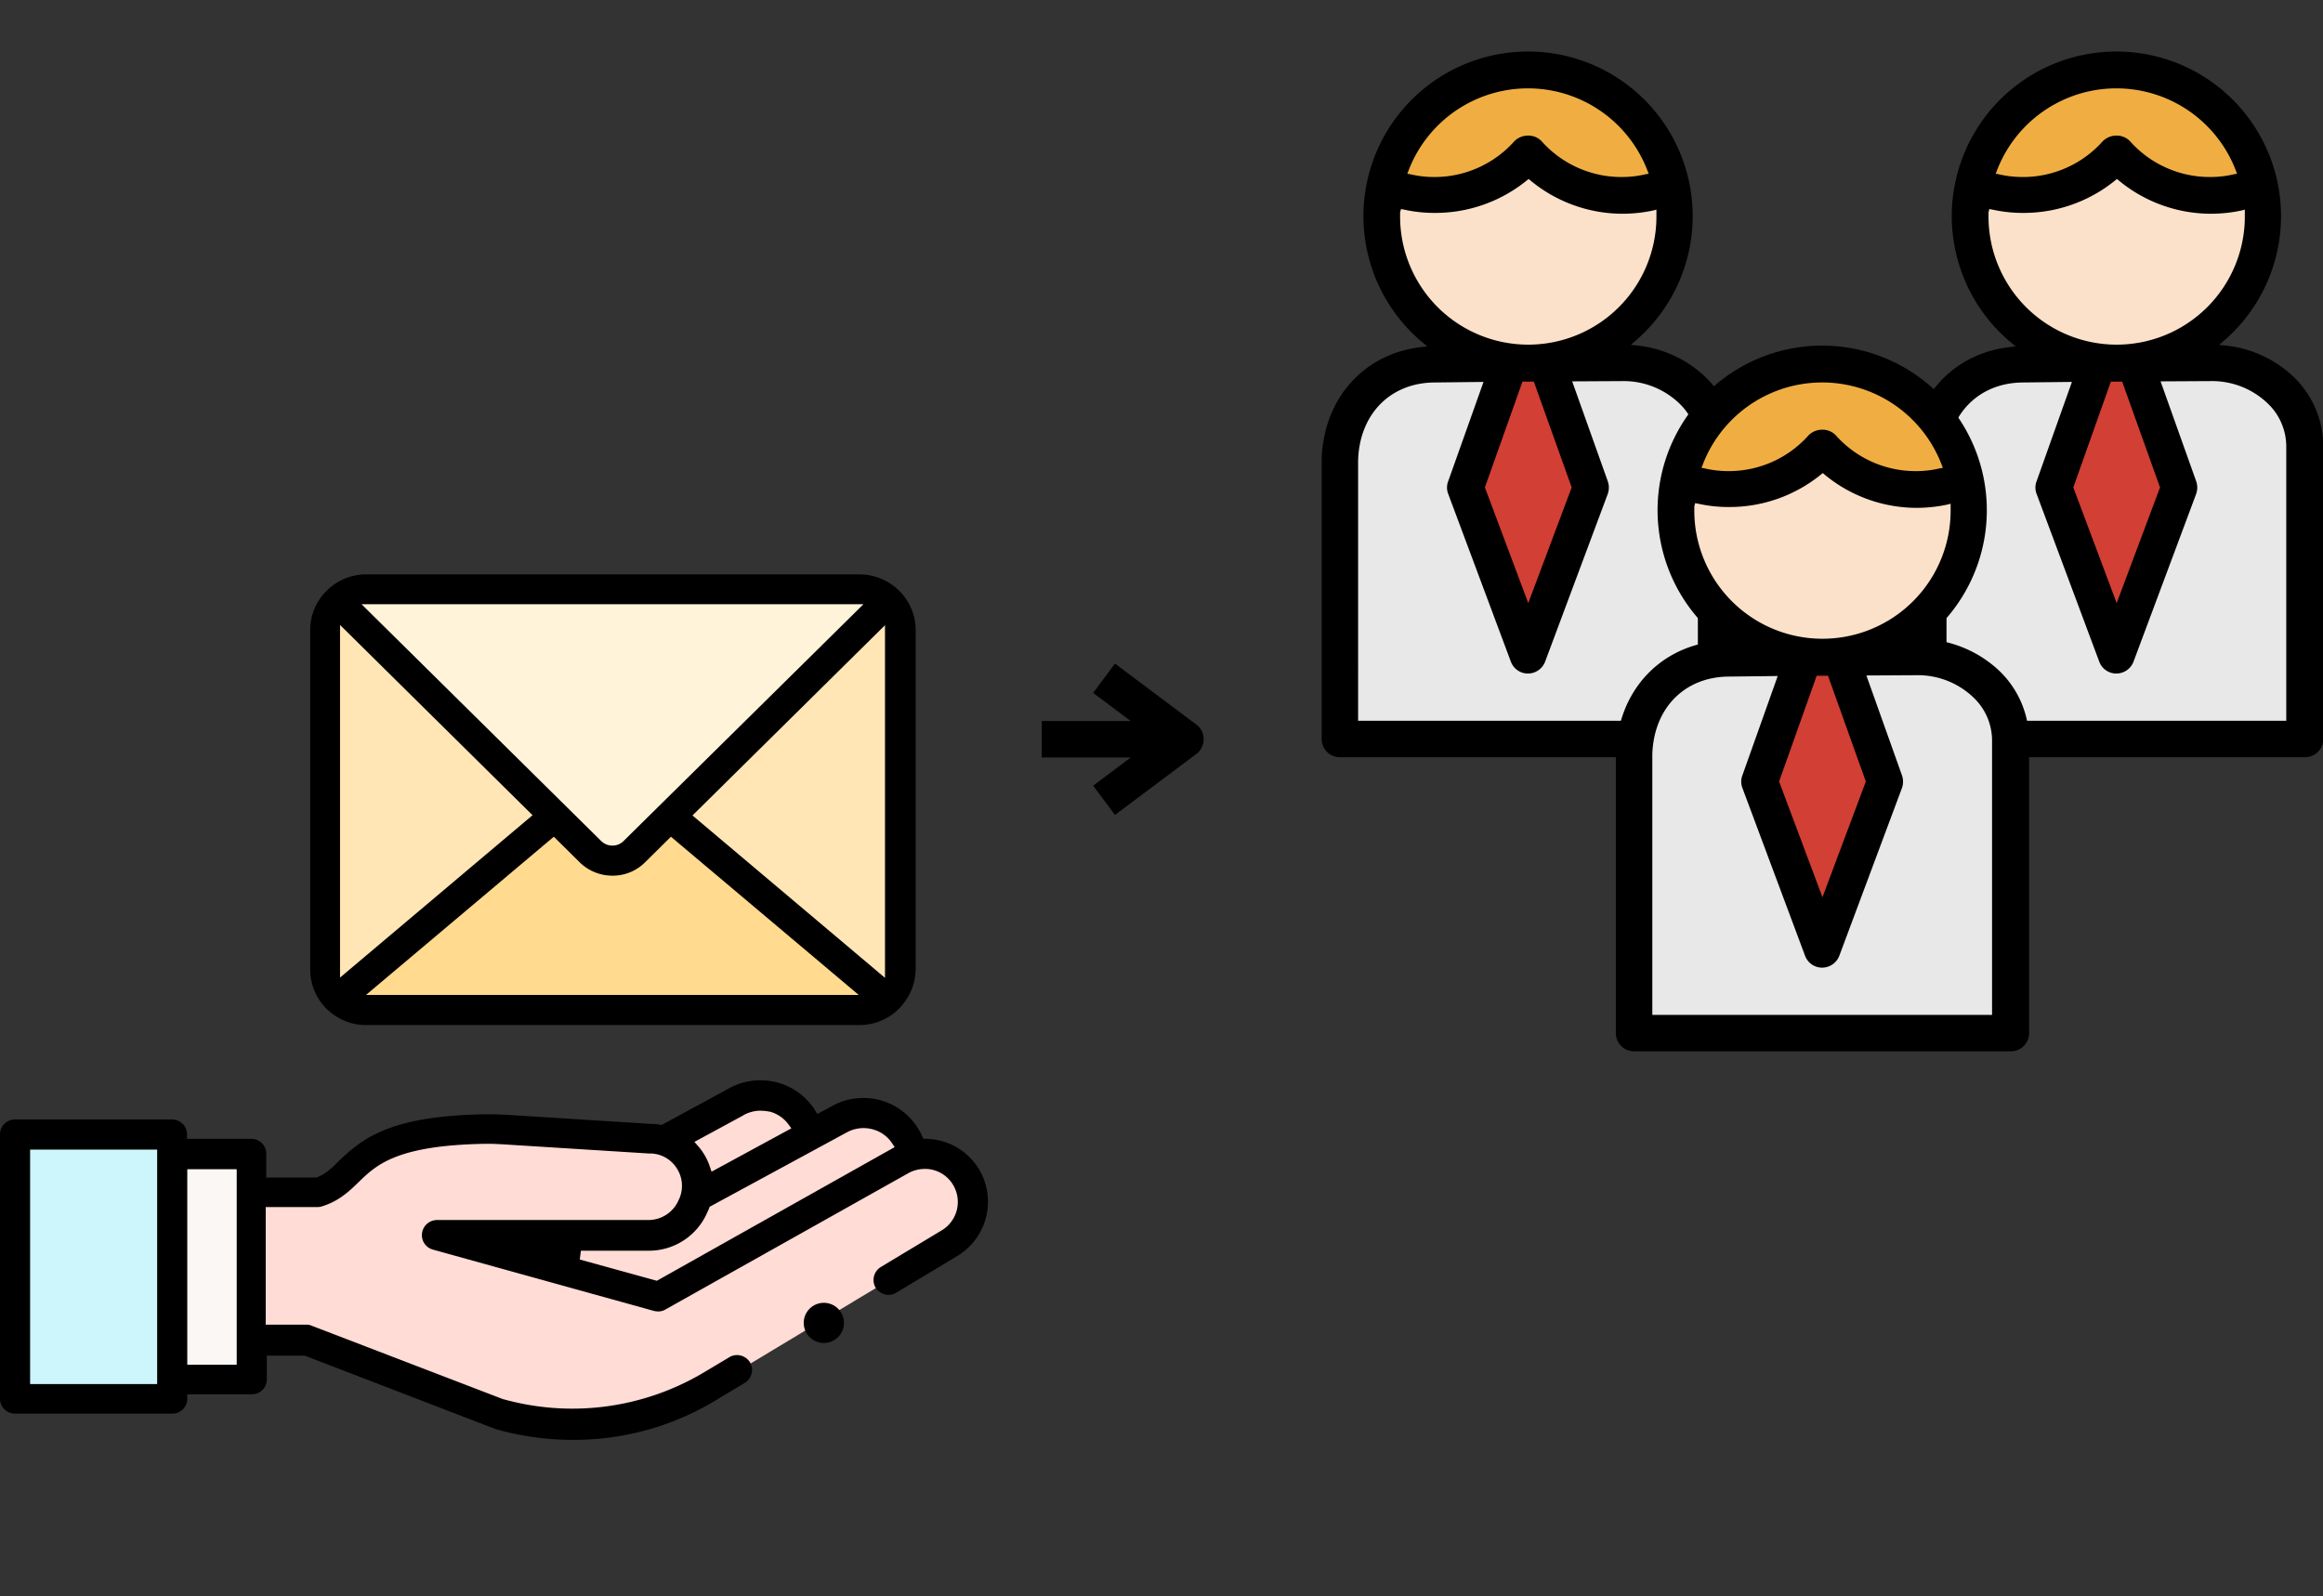 <svg xmlns="http://www.w3.org/2000/svg" viewBox="0 0 841 578"><rect x="0" y="0" width="841" height="578" fill="#333333" stroke="none"/><g id="point48-thumb06"><path d="M587.18,131.4l-67.8.5c-18.6.1-33.6,13.6-34.2,34.7V267.7h136.3V161.6C621.38,144.8,606,131.3,587.18,131.4Z" style="fill:#e8e8e8"/><path d="M559.78,131.4h-13.2l-16.1,45.2,22.7,60.8,22.7-60.8Z" style="fill:#d23f34"/><circle cx="553.18" cy="78.4" r="53" style="fill:#fbe1ca"/><path d="M552,25.4A52.88,52.88,0,0,0,500.28,67a44.87,44.87,0,0,0,17.9,3.8A45.84,45.84,0,0,0,552,55.7a45.67,45.67,0,0,0,33.8,15.1,44.5,44.5,0,0,0,17.9-3.8A53.07,53.07,0,0,0,552,25.4Z" style="fill:#f0ae42"/><path d="M485.08,274.2a6.59,6.59,0,0,1-6.6-6.6V166.5c.6-22,15.1-38.4,36-40.8l2.2-.3L515,124a59.6,59.6,0,1,1,77-.5l-1.6,1.4,2.2.2a42.2,42.2,0,0,1,24.9,11.5,35,35,0,0,1,10.6,24.8V267.6a6.59,6.59,0,0,1-6.6,6.6Zm34.3-135.7c-16.1.1-27.2,11.5-27.7,28.2V261h123V161.5a21.55,21.55,0,0,0-6.7-15.4,29.11,29.11,0,0,0-20.6-8.1l-18.2.1,12.9,36.2a6.94,6.94,0,0,1,0,4.5l-22.7,60.8a6.69,6.69,0,0,1-6.2,4.3,6.59,6.59,0,0,1-6.2-4.3l-22.7-60.8a6.34,6.34,0,0,1,0-4.5l12.8-36Zm31.8-.3-13.6,38.3,15.7,41.9L569,176.5l-13.7-38.3Zm-44.3-61.3v1.5a46.4,46.4,0,0,0,92.8,0V75.9l-1.1.3a53.79,53.79,0,0,1-11.4,1.2A52.39,52.39,0,0,1,554,65.3l-.6-.5-.6.5a52.55,52.55,0,0,1-33.4,11.8,51,51,0,0,1-11.1-1.2l-1.1-.2Zm46.3-27.8a6.63,6.63,0,0,1,4.9,2,38.66,38.66,0,0,0,28.9,13,37.72,37.72,0,0,0,8.8-1l1.1-.2-.4-1a46.3,46.3,0,0,0-86.6,0l-.4,1,1.1.2a37.72,37.72,0,0,0,8.8,1,38.66,38.66,0,0,0,28.9-13A7,7,0,0,1,553.18,49.1Z"/><path d="M800.2,131.4l-67.8.5c-18.6.1-33.6,13.6-34.2,34.7V267.7H834.5V161.6C834.4,144.8,819,131.3,800.2,131.4Z" style="fill:#e8e8e8"/><path d="M772.8,131.4H759.6l-16.1,45.2,22.7,60.8,22.7-60.8Z" style="fill:#d23f34"/><circle cx="766.2" cy="78.4" r="53" style="fill:#fbe1ca"/><path d="M765,25.4A52.88,52.88,0,0,0,713.3,67a44.87,44.87,0,0,0,17.9,3.8A45.84,45.84,0,0,0,765,55.7a45.67,45.67,0,0,0,33.8,15.1A44.5,44.5,0,0,0,816.7,67,53.07,53.07,0,0,0,765,25.4Z" style="fill:#f0ae42"/><path d="M698.1,274.2a6.59,6.59,0,0,1-6.6-6.6V166.5c.6-22,15.1-38.4,36-40.8l2.2-.3L728,124a59.6,59.6,0,1,1,77-.5l-1.6,1.4,2.2.2a42.2,42.2,0,0,1,24.9,11.5,35,35,0,0,1,10.6,24.8V267.6a6.59,6.59,0,0,1-6.6,6.6Zm34.3-135.7c-16.1.1-27.2,11.5-27.7,28.2V261h123V161.5a21.55,21.55,0,0,0-6.7-15.4,29.11,29.11,0,0,0-20.6-8.1l-18.2.1,12.9,36.2a6.94,6.94,0,0,1,0,4.5l-22.7,60.8a6.69,6.69,0,0,1-6.2,4.3,6.59,6.59,0,0,1-6.2-4.3l-22.7-60.8a6.34,6.34,0,0,1,0-4.5l12.8-36Zm31.8-.3-13.6,38.3,15.7,41.9L782,176.5l-13.7-38.3ZM719.9,76.9v1.5a46.4,46.4,0,0,0,92.8,0V75.9l-1.1.3a53.79,53.79,0,0,1-11.4,1.2A52.39,52.39,0,0,1,767,65.3l-.6-.5-.6.5a52.55,52.55,0,0,1-33.4,11.8,51,51,0,0,1-11.1-1.2l-1.1-.2Zm46.3-27.8a6.63,6.63,0,0,1,4.9,2,38.66,38.66,0,0,0,28.9,13,37.72,37.72,0,0,0,8.8-1l1.1-.2-.4-1a46.3,46.3,0,0,0-86.6,0l-.4,1,1.1.2a37.72,37.72,0,0,0,8.8,1,38.66,38.66,0,0,0,28.9-13A7,7,0,0,1,766.2,49.1Z"/><path d="M693.69,237.9l-67.8.5c-18.6.1-33.6,13.6-34.2,34.7V374.2H728V268.1C727.89,251.3,712.49,237.8,693.69,237.9Z" style="fill:#e8e8e8"/><path d="M666.29,237.9h-13.2L637,283.1l22.7,60.8,22.7-60.8Z" style="fill:#d23f34"/><circle cx="659.69" cy="184.9" r="53" style="fill:#fbe1ca"/><path d="M658.49,131.9a52.88,52.88,0,0,0-51.7,41.6,44.87,44.87,0,0,0,17.9,3.8,45.84,45.84,0,0,0,33.8-15.1,45.67,45.67,0,0,0,33.8,15.1,44.5,44.5,0,0,0,17.9-3.8A53.07,53.07,0,0,0,658.49,131.9Z" style="fill:#f0ae42"/><path d="M591.59,380.7a6.59,6.59,0,0,1-6.6-6.6V273c.6-22,15.1-38.4,36-40.8l2.2-.3-1.7-1.4a59.6,59.6,0,1,1,77-.5l-1.6,1.4,2.2.2A42.2,42.2,0,0,1,724,243.1a35,35,0,0,1,10.6,24.8V374.1a6.59,6.59,0,0,1-6.6,6.6ZM625.89,245c-16.1.1-27.2,11.5-27.7,28.2v94.3h123V268a21.55,21.55,0,0,0-6.7-15.4,29.11,29.11,0,0,0-20.6-8.1l-18.2.1,12.9,36.2a6.94,6.94,0,0,1,0,4.5l-22.7,60.8a6.69,6.69,0,0,1-6.2,4.3,6.59,6.59,0,0,1-6.2-4.3l-22.7-60.8a6.34,6.34,0,0,1,0-4.5l12.8-36Zm31.8-.3L644.09,283l15.7,41.9,15.7-41.9-13.7-38.3Zm-44.3-61.3v1.5a46.4,46.4,0,0,0,92.8,0v-2.5l-1.1.3a53.79,53.79,0,0,1-11.4,1.2,52.39,52.39,0,0,1-33.2-12.1l-.6-.5-.6.5a52.55,52.55,0,0,1-33.4,11.8,51,51,0,0,1-11.1-1.2l-1.1-.2Zm46.3-27.8a6.63,6.63,0,0,1,4.9,2,38.66,38.66,0,0,0,28.9,13,37.72,37.72,0,0,0,8.8-1l1.1-.2-.4-1a46.3,46.3,0,0,0-86.6,0l-.4,1,1.1.2a37.72,37.72,0,0,0,8.8,1,38.66,38.66,0,0,0,28.9-13A7,7,0,0,1,659.69,155.6Z"/><path d="M395.75,284.5l13.6-10.2h-32.2V261.1h32.2l-13.6-10.2,7.9-10.6,29.5,22.1a6.4,6.4,0,0,1,2.6,5.3,6.68,6.68,0,0,1-2.6,5.3l-29.5,22.1Z"/><path d="M325.9,228.29v122.5a14.83,14.83,0,0,1-14.9,14.9H132.6a14.83,14.83,0,0,1-14.9-14.9V228.29a15.05,15.05,0,0,1,4.4-10.6,14.73,14.73,0,0,1,10.5-4.3H311a15.16,15.16,0,0,1,10.5,4.3,14.88,14.88,0,0,1,4.4,10.6Z" style="fill:#ffe6b4;fill-rule:evenodd"/><path d="M242.7,295.59l78.4,66.1a14.8,14.8,0,0,1-10.2,4H132.6a15,15,0,0,1-10.2-4l78.4-66.1" style="fill:#ffda8f;fill-rule:evenodd"/><path d="M321.5,217.69l-78.8,77.9-13,12.8a11.41,11.41,0,0,1-15.9,0l-13-12.8L122,217.69a14.73,14.73,0,0,1,10.5-4.3H310.9a15,15,0,0,1,10.6,4.3Z" style="fill:#fff3da;fill-rule:evenodd"/><path d="M160.3,456.69l106.1-57.5a17.87,17.87,0,0,1,18.9,30.3l-117.6,80.1Z" style="fill:#ffdcd5"/><path d="M197.6,463.09l106.1-57.5a17.87,17.87,0,0,1,18.9,30.3l-117.6,80Z" style="fill:#ffdcd5"/><path d="M321.8,463.59l22.1-13.3a17.41,17.41,0,0,0-17.5-30.1l-88,49.4-80-22.2h76.5a17.38,17.38,0,0,0,16.1-10.8l.2-.4a17.11,17.11,0,0,0-15.8-23.7l-52.5-3.3c-2.4-.2-4.9-.2-7.3-.2-49.9.9-44.6,18-60.2,22.9H91.1v53.7h20.2l69.5,26.7a98,98,0,0,0,77-10.2l9.2-5.5" style="fill:#ffdcd5"/><rect x="62.3" y="417.99" width="28.8" height="81.7" style="fill:#faf7f5"/><rect x="5.4" y="410.89" width="56.9" height="95.7" style="fill:#ccf5fc"/><path d="M207.4,521.39a101.77,101.77,0,0,1-28-3.9c-.2,0-.3-.1-.5-.2l-68.6-26.4H96.6v8.6a5.38,5.38,0,0,1-5.4,5.4H67.8v1.6a5.38,5.38,0,0,1-5.4,5.4H5.4a5.38,5.38,0,0,1-5.4-5.4v-95.7a5.38,5.38,0,0,1,5.4-5.4H62.3a5.38,5.38,0,0,1,5.4,5.4v1.6H91a5.38,5.38,0,0,1,5.4,5.4v8.6h18.1l.3-.1c3.1-1.2,5.1-3.1,7.8-5.8,9.2-8.9,19.5-16.4,53-17h1.7c2,0,4,.1,6.1.2l52.4,3.3a16.55,16.55,0,0,1,3.2.3l.5.1,24.3-13.2a23.23,23.23,0,0,1,11.5-3,23.27,23.27,0,0,1,19.8,10.9l.8,1.3,5.2-2.8a23.13,23.13,0,0,1,11.4-3,23.72,23.72,0,0,1,6.5.9,23.27,23.27,0,0,1,14.1,11.4c.3.5.5,1,.8,1.6l.4.9h1a22.79,22.79,0,0,1,20,12.6,22.93,22.93,0,0,1-8.7,29.8l-22.1,13.3a5.38,5.38,0,0,1-2.8.8h0a5.58,5.58,0,0,1-4.7-2.6,5.52,5.52,0,0,1,1.9-7.5l22.1-13.3a12,12,0,0,0,4.5-15.6,11.8,11.8,0,0,0-7.2-6.1,10.6,10.6,0,0,0-3.5-.5,12.32,12.32,0,0,0-5.9,1.5l-88,49.4a5,5,0,0,1-2.7.7,7.72,7.72,0,0,1-1.5-.2l-80-22.2a5.41,5.41,0,0,1-3.9-6,5.48,5.48,0,0,1,5.4-4.7h76.5a11.92,11.92,0,0,0,11.1-7.5l.2-.4a11.64,11.64,0,0,0-1.1-11,11.45,11.45,0,0,0-9.7-5.2h-.4l-52.5-3.3c-1.8-.1-3.6-.2-5.4-.2h-1.5c-31.9.6-39.1,7.6-45.6,13.9-3.3,3.2-7,6.8-13.1,8.7a4.53,4.53,0,0,1-1.6.3H96.2v42.6H111a4.06,4.06,0,0,1,1.9.4l69.3,26.6h.1a93,93,0,0,0,72.5-9.7l9.2-5.5a5.38,5.38,0,0,1,2.8-.8,5.58,5.58,0,0,1,4.7,2.6,5.52,5.52,0,0,1-1.9,7.5l-9.2,5.5A98.93,98.93,0,0,1,207.4,521.39ZM10.9,501.19h46v-84.9h-46Zm56.9-7H85.7v-70.8H67.8Zm142.1-38.1,27.9,7.7,86.1-48.4-1-1.5a12.09,12.09,0,0,0-6.8-4.9,13.45,13.45,0,0,0-3.5-.5,12.9,12.9,0,0,0-6.1,1.6L256.9,437l-.2.6c-.1.2-.2.5-.3.7l-.2.4a23,23,0,0,1-21.2,14.2H210.3Zm65.4-53.9a12.9,12.9,0,0,0-6.1,1.6l-.1.1-17.7,9.6,1.3,1.5a18.39,18.39,0,0,1,1.7,2.2,21.73,21.73,0,0,1,2.6,5.3l.6,1.8,28.9-15.7-1.1-1.5a12.43,12.43,0,0,0-6.5-4.5A23.32,23.32,0,0,0,275.3,402.19Z"/><path d="M305,476.29a7.29,7.29,0,0,0-13.7.6,7.28,7.28,0,1,0,13.7-.6Z"/><path d="M132.6,371.19a20,20,0,0,1-13.8-5.4l-.2-.2h-.1a20.17,20.17,0,0,1-6.2-14.7V228.29a19.87,19.87,0,0,1,6-14.4,20.18,20.18,0,0,1,14.4-5.9H311.1a20.53,20.53,0,0,1,14.4,5.9,20,20,0,0,1,6,14.4v122.5a20.68,20.68,0,0,1-6.5,14.9l-.1.1a20.13,20.13,0,0,1-13.8,5.4Zm-.1-10.9H310.9l-68-57.3-9.4,9.3a16.55,16.55,0,0,1-11.8,4.8,16.9,16.9,0,0,1-11.8-4.8l-9.4-9.3Zm118.2-65,69.7,58.8V226.39ZM123.1,354l69.7-58.8-69.7-68.9Zm94.5-49.5a5.83,5.83,0,0,0,4.1,1.7,5.66,5.66,0,0,0,4.1-1.7l86.8-85.7H130.9Z"/></g></svg>